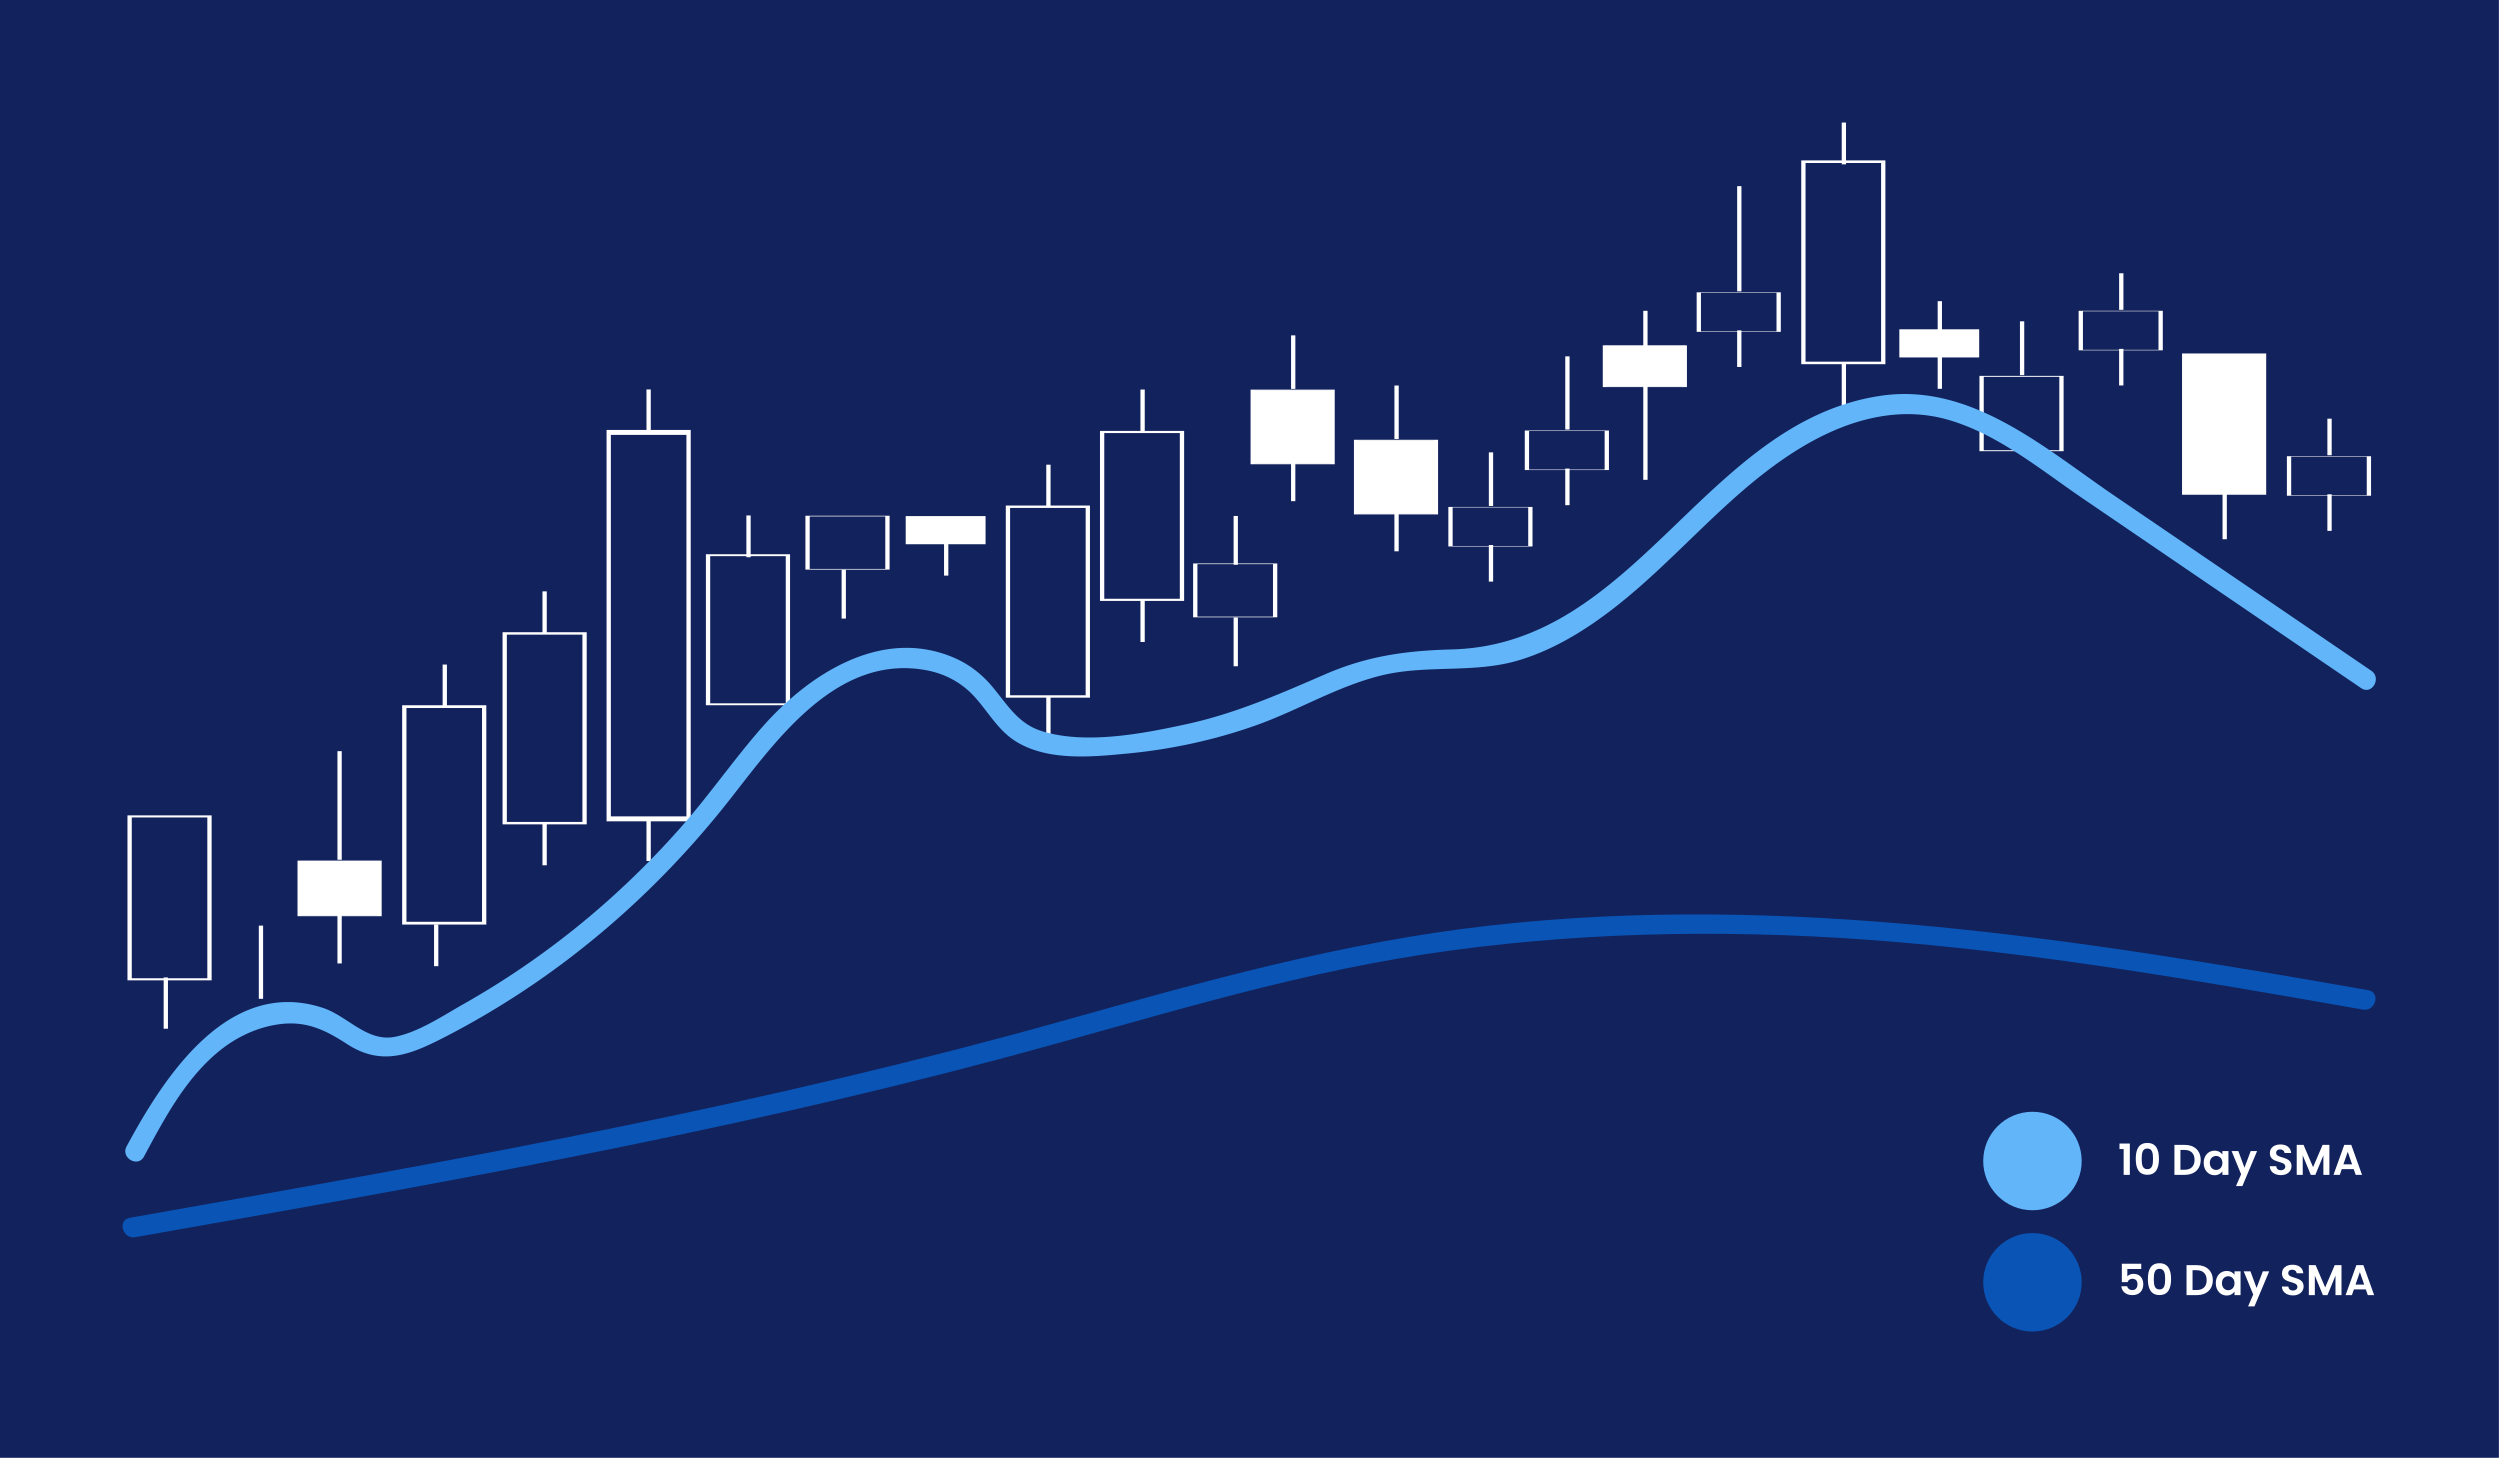 <svg version="1.1" id="Layer_1" xmlns="http://www.w3.org/2000/svg" xmlns:xlink="http://www.w3.org/1999/xlink" x="0" y="0" viewBox="0 0 582 339.369" style="enable-background:new 0 0 582 339.369" xml:space="preserve"><style>.st1{fill:#fff}.st68{fill:#62b5f9}.st69{fill:#0954b5}</style><pattern x="-2524.601" y="-4336.835" width="104" height="104" patternUnits="userSpaceOnUse" id="New_Pattern_Swatch_5" viewBox="0 -104 104 104" style="overflow:visible"><path style="fill:none" d="M0-104h104V0H0z"/><path class="st1" d="M0-104h104V0H0z"/></pattern><path style="fill:#12225c" d="M-.3-2.426h582.045v345.214H-.3z"/><path class="st1" d="M494.385 267.507h-.97v-1.289h2.409v7.286h-1.439v-5.997zM499.904 266.079c2.059 0 2.698 1.579 2.698 3.688 0 2.129-.64 3.719-2.698 3.719-2.06 0-2.699-1.59-2.699-3.719 0-2.109.64-3.688 2.699-3.688zm0 1.298c-1.18 0-1.319 1.14-1.319 2.389 0 1.3.14 2.419 1.319 2.419 1.179 0 1.319-1.119 1.319-2.419.001-1.249-.14-2.389-1.319-2.389zM512.322 270.026c0 2.109-1.449 3.479-3.679 3.479h-2.438v-6.977h2.438c2.23 0 3.679 1.38 3.679 3.498zm-3.728 2.289c1.47 0 2.299-.84 2.299-2.289s-.829-2.318-2.299-2.318h-.989v4.607h.989zM515.544 267.877c.89 0 1.499.42 1.829.88v-.79h1.409v5.537h-1.409v-.81c-.33.479-.96.899-1.839.899-1.399 0-2.519-1.149-2.519-2.878.001-1.728 1.12-2.838 2.529-2.838zm.36 1.23c-.749 0-1.459.56-1.459 1.609s.71 1.648 1.459 1.648c.771 0 1.47-.579 1.47-1.629s-.7-1.628-1.47-1.628zM523.963 267.967h1.489l-3.428 8.155h-1.489l1.199-2.758-2.219-5.397h1.569l1.429 3.868 1.45-3.868zM530.994 273.575c-1.449 0-2.569-.76-2.589-2.079h1.499c.04.56.41.93 1.06.93.659 0 1.05-.351 1.05-.85 0-1.51-3.599-.6-3.589-3.129 0-1.259 1.02-2.019 2.459-2.019 1.43 0 2.409.729 2.499 1.989h-1.539c-.03-.46-.4-.82-1-.83-.55-.02-.959.25-.959.819 0 1.399 3.578.62 3.578 3.079 0 1.099-.88 2.09-2.469 2.09zM534.675 266.528h1.589l2.219 5.188 2.22-5.188h1.579v6.977h-1.399v-4.537l-1.869 4.537h-1.06l-1.879-4.537v4.537h-1.399v-6.977zM547.943 272.175h-2.778l-.459 1.329h-1.47l2.509-6.986h1.629l2.509 6.986h-1.479l-.461-1.329zm-1.389-4.038-1.01 2.919h2.02l-1.01-2.919zM498.483 294.2v1.229h-3.238v1.71c.271-.33.82-.59 1.43-.59 1.699 0 2.278 1.279 2.278 2.408 0 1.489-.859 2.549-2.519 2.549-1.569 0-2.469-.869-2.588-2.059h1.358c.12.51.53.879 1.21.879.819 0 1.189-.579 1.189-1.349 0-.82-.41-1.27-1.199-1.27-.58 0-.95.319-1.1.77h-1.34V294.2h4.519zM502.725 294.08c2.059 0 2.698 1.579 2.698 3.688 0 2.129-.64 3.719-2.698 3.719-2.06 0-2.699-1.59-2.699-3.719 0-2.109.639-3.688 2.699-3.688zm0 1.298c-1.18 0-1.319 1.14-1.319 2.389 0 1.3.14 2.419 1.319 2.419 1.179 0 1.319-1.119 1.319-2.419 0-1.249-.14-2.389-1.319-2.389zM515.143 298.027c0 2.109-1.449 3.479-3.679 3.479h-2.438v-6.977h2.438c2.23 0 3.679 1.38 3.679 3.498zm-3.729 2.289c1.47 0 2.299-.84 2.299-2.289s-.829-2.318-2.299-2.318h-.989v4.607h.989zM518.364 295.878c.89 0 1.499.42 1.829.88v-.79h1.409v5.537h-1.409v-.81c-.33.479-.96.899-1.839.899-1.399 0-2.519-1.149-2.519-2.878.001-1.728 1.12-2.838 2.529-2.838zm.36 1.23c-.749 0-1.459.56-1.459 1.609s.71 1.648 1.459 1.648c.771 0 1.47-.579 1.47-1.629s-.7-1.628-1.47-1.628zM526.783 295.968h1.489l-3.428 8.155h-1.489l1.199-2.758-2.219-5.397h1.569l1.429 3.868 1.45-3.868zM533.815 301.576c-1.449 0-2.569-.76-2.589-2.079h1.499c.04.56.41.93 1.06.93.659 0 1.05-.351 1.05-.85 0-1.51-3.599-.6-3.589-3.129 0-1.259 1.02-2.019 2.459-2.019 1.43 0 2.409.729 2.499 1.989h-1.539c-.03-.46-.4-.82-1-.83-.55-.02-.959.25-.959.819 0 1.399 3.578.62 3.578 3.079-.001 1.099-.88 2.09-2.469 2.09zM537.495 294.529h1.589l2.219 5.188 2.219-5.188h1.58v6.977h-1.399v-4.537l-1.869 4.537h-1.06l-1.879-4.537v4.537h-1.399v-6.977zM550.763 300.176h-2.778l-.459 1.329h-1.47l2.509-6.986h1.629l2.509 6.986h-1.479l-.461-1.329zm-1.389-4.038-1.01 2.919h2.02l-1.01-2.919z"/><pattern id="SVGID_1_" xlink:href="#New_Pattern_Swatch_5" patternTransform="matrix(1 0 0 .631 1.168 -1510.818)"/><path style="fill:none;stroke:url(#SVGID_1_);stroke-miterlimit:10" d="M79.057 200.151v-25.28"/><pattern id="SVGID_2_" xlink:href="#New_Pattern_Swatch_5" patternTransform="matrix(1 0 0 .284 1.168 -2483.04)"/><path style="fill:none;stroke:url(#SVGID_2_);stroke-miterlimit:10" d="M79.057 224.288v-11.36"/><pattern id="SVGID_3_" xlink:href="#New_Pattern_Swatch_5" patternTransform="matrix(1 0 0 .164 1.298 -2936.194)"/><path style="fill:#fff;stroke:url(#SVGID_3_);stroke-miterlimit:10" d="M69.763 200.432h18.591v12.779H69.763z"/><pattern id="SVGID_4_" xlink:href="#New_Pattern_Swatch_5" patternTransform="matrix(1 0 0 .311 39.233 -2532.264)"/><path style="fill:none;stroke:url(#SVGID_4_);stroke-miterlimit:10" d="M325.123 102.207V89.748"/><pattern id="SVGID_5_" xlink:href="#New_Pattern_Swatch_5" patternTransform="matrix(1 0 0 .284 39.229 -2490.48)"/><path style="fill:none;stroke:url(#SVGID_5_);stroke-miterlimit:10" d="M325.118 128.345v-11.361"/><pattern id="SVGID_6_" xlink:href="#New_Pattern_Swatch_5" patternTransform="matrix(1 0 0 .22 39.23 -2795.313)"/><path style="fill:#fff;stroke:url(#SVGID_6_);stroke-miterlimit:10" d="M315.694 102.489h18.591v17.155h-18.591z"/><pattern id="SVGID_7_" xlink:href="#New_Pattern_Swatch_5" patternTransform="matrix(1 0 0 .311 15.17 -2543.938)"/><path style="fill:none;stroke:url(#SVGID_7_);stroke-miterlimit:10" d="M301.06 90.534v-12.46"/><pattern id="SVGID_8_" xlink:href="#New_Pattern_Swatch_5" patternTransform="matrix(1 0 0 .284 15.166 -2502.154)"/><path style="fill:none;stroke:url(#SVGID_8_);stroke-miterlimit:10" d="M301.056 116.671v-11.36"/><pattern id="SVGID_9_" xlink:href="#New_Pattern_Swatch_5" patternTransform="matrix(1 0 0 .22 15.167 -2806.987)"/><path style="fill:#fff;stroke:url(#SVGID_9_);stroke-miterlimit:10" d="M291.632 90.815h18.591v17.155h-18.591z"/><pattern id="SVGID_10_" xlink:href="#New_Pattern_Swatch_5" patternTransform="matrix(1 0 0 .311 24.02 -2508.939)"/><path style="fill:none;stroke:url(#SVGID_10_);stroke-miterlimit:10" d="M517.909 125.533v-12.46"/><pattern id="SVGID_11_" xlink:href="#New_Pattern_Swatch_5" patternTransform="matrix(1 0 0 .416 24.015 -2244.56)"/><path style="fill:#fff;stroke:url(#SVGID_11_);stroke-miterlimit:10" d="M508.48 82.496h18.591v32.471H508.48z"/><pattern id="SVGID_12_" xlink:href="#New_Pattern_Swatch_5" patternTransform="matrix(1 0 0 .284 38.384 -2514.324)"/><path style="fill:none;stroke:url(#SVGID_12_);stroke-miterlimit:10" d="M220.273 134.002v-11.36"/><pattern id="SVGID_13_" xlink:href="#New_Pattern_Swatch_5" patternTransform="matrix(1 0 0 .084 38.384 -3203.278)"/><path style="fill:#fff;stroke:url(#SVGID_13_);stroke-miterlimit:10" d="M210.849 120.146h18.591v6.553h-18.591z"/><pattern id="SVGID_14_" xlink:href="#New_Pattern_Swatch_5" patternTransform="matrix(1 0 0 .284 61.7 -2528.31)"/><path style="fill:none;stroke:url(#SVGID_14_);stroke-miterlimit:10" d="M451.589 90.515v-11.36"/><pattern id="SVGID_15_" xlink:href="#New_Pattern_Swatch_5" patternTransform="matrix(1 0 0 .284 61.7 -2537.357)"/><path style="fill:none;stroke:url(#SVGID_15_);stroke-miterlimit:10" d="M451.589 81.468v-11.36"/><pattern id="SVGID_16_" xlink:href="#New_Pattern_Swatch_5" patternTransform="matrix(1 0 0 .084 61.7 -3211.861)"/><path style="fill:#fff;stroke:url(#SVGID_16_);stroke-miterlimit:10" d="M442.165 76.66h18.591v6.553h-18.591z"/><pattern id="SVGID_17_" xlink:href="#New_Pattern_Swatch_5" patternTransform="matrix(1 0 0 .718 97.164 -1114.972)"/><path style="fill:none;stroke:url(#SVGID_17_);stroke-miterlimit:10" d="M383.054 111.704V82.956"/><pattern id="SVGID_18_" xlink:href="#New_Pattern_Swatch_5" patternTransform="matrix(1 0 0 .245 97.163 -2665.284)"/><path style="fill:none;stroke:url(#SVGID_18_);stroke-miterlimit:10" d="M383.053 82.162v-9.805"/><pattern id="SVGID_19_" xlink:href="#New_Pattern_Swatch_5" patternTransform="matrix(1 0 0 .123 97.162 -3083.74)"/><path style="fill:#fff;stroke:url(#SVGID_19_);stroke-miterlimit:10" d="M373.627 80.459h18.591v9.596h-18.591z"/><pattern id="SVGID_20_" xlink:href="#New_Pattern_Swatch_5" patternTransform="matrix(1 0 0 .284 14.537 -2504.323)"/><path style="fill:none;stroke:url(#SVGID_20_);stroke-miterlimit:10" d="M196.426 144.002v-11.36"/><pattern id="SVGID_21_" xlink:href="#New_Pattern_Swatch_5" patternTransform="matrix(1 0 0 .159 15.537 -2968.434)"/><path style="fill:none;stroke:url(#SVGID_21_);stroke-miterlimit:10" d="M188.003 120.147h18.591v12.379h-18.591z"/><pattern id="SVGID_22_" xlink:href="#New_Pattern_Swatch_5" patternTransform="matrix(1 0 0 .284 105.793 -2493.22)"/><path style="fill:none;stroke:url(#SVGID_22_);stroke-miterlimit:10" d="M287.683 155.106v-11.36"/><pattern id="SVGID_23_" xlink:href="#New_Pattern_Swatch_5" patternTransform="matrix(1 0 0 .284 105.793 -2516.851)"/><path style="fill:none;stroke:url(#SVGID_23_);stroke-miterlimit:10" d="M287.683 131.475v-11.361"/><pattern id="SVGID_24_" xlink:href="#New_Pattern_Swatch_5" patternTransform="matrix(1 0 0 .159 105.794 -2957.33)"/><path style="fill:none;stroke:url(#SVGID_24_);stroke-miterlimit:10" d="M278.259 131.251h18.591v12.379h-18.591z"/><pattern id="SVGID_25_" xlink:href="#New_Pattern_Swatch_5" patternTransform="matrix(1 0 0 .425 -17.136 -1998.506)"/><path style="fill:none;stroke:url(#SVGID_25_);stroke-miterlimit:10" d="M60.753 232.524v-17.038"/><pattern id="SVGID_26_" xlink:href="#New_Pattern_Swatch_5" patternTransform="matrix(1 0 0 .116 -17.138 -3066.385)"/><path style="fill:none;stroke:url(#SVGID_26_);stroke-miterlimit:10" d="M51.327 232.807h18.591v9.088H51.327z"/><pattern id="SVGID_27_" xlink:href="#New_Pattern_Swatch_5" patternTransform="matrix(1 0 0 .298 -39.29 -2373.21)"/><path style="fill:none;stroke:url(#SVGID_27_);stroke-miterlimit:10" d="M38.599 239.487v-11.934"/><pattern id="SVGID_28_" xlink:href="#New_Pattern_Swatch_5" patternTransform="matrix(1 0 0 .485 -38.29 -1901.309)"/><path style="fill:none;stroke:url(#SVGID_28_);stroke-miterlimit:10" d="M30.176 190.061h18.591v37.919H30.176z"/><pattern id="SVGID_29_" xlink:href="#New_Pattern_Swatch_5" patternTransform="matrix(1 0 0 .243 23.655 -2557.295)"/><path style="fill:none;stroke:url(#SVGID_29_);stroke-miterlimit:10" d="M101.545 224.928V215.2"/><pattern id="SVGID_30_" xlink:href="#New_Pattern_Swatch_5" patternTransform="matrix(1 0 0 .243 25.655 -2617.785)"/><path style="fill:none;stroke:url(#SVGID_30_);stroke-miterlimit:10" d="M103.545 164.439v-9.729"/><pattern id="SVGID_31_" xlink:href="#New_Pattern_Swatch_5" patternTransform="matrix(1 0 0 .645 25.657 -1456.9)"/><path style="fill:none;stroke:url(#SVGID_31_);stroke-miterlimit:10" d="M94.122 164.502h18.591v50.414H94.122z"/><pattern id="SVGID_32_" xlink:href="#New_Pattern_Swatch_5" patternTransform="matrix(1 0 0 .243 48.9 -2580.786)"/><path style="fill:none;stroke:url(#SVGID_32_);stroke-miterlimit:10" d="M126.789 201.437v-9.728"/><pattern id="SVGID_33_" xlink:href="#New_Pattern_Swatch_5" patternTransform="matrix(1 0 0 .243 48.9 -2634.824)"/><path style="fill:none;stroke:url(#SVGID_33_);stroke-miterlimit:10" d="M126.789 147.399v-9.728"/><pattern id="SVGID_34_" xlink:href="#New_Pattern_Swatch_5" patternTransform="matrix(1 0 0 .566 49.03 -1697.995)"/><path style="fill:none;stroke:url(#SVGID_34_);stroke-miterlimit:10" d="M117.495 147.462h18.591v44.166h-18.591z"/><pattern id="SVGID_35_" xlink:href="#New_Pattern_Swatch_5" patternTransform="matrix(1 0 0 .243 62.183 -2585.015)"/><path style="fill:none;stroke:url(#SVGID_35_);stroke-miterlimit:10" d="M244.072 171.944v-9.728"/><pattern id="SVGID_36_" xlink:href="#New_Pattern_Swatch_5" patternTransform="matrix(1 0 0 .243 62.183 -2639.053)"/><path style="fill:none;stroke:url(#SVGID_36_);stroke-miterlimit:10" d="M244.072 117.906v-9.728"/><pattern id="SVGID_37_" xlink:href="#New_Pattern_Swatch_5" patternTransform="matrix(1 0 0 .566 62.185 -1727.488)"/><path style="fill:none;stroke:url(#SVGID_37_);stroke-miterlimit:10" d="M234.65 117.97h18.591v44.166H234.65z"/><pattern id="SVGID_38_" xlink:href="#New_Pattern_Swatch_5" patternTransform="matrix(1 0 0 .243 84.106 -2607.508)"/><path style="fill:none;stroke:url(#SVGID_38_);stroke-miterlimit:10" d="M265.996 149.452v-9.729"/><pattern id="SVGID_39_" xlink:href="#New_Pattern_Swatch_5" patternTransform="matrix(1 0 0 .243 84.106 -2656.546)"/><path style="fill:none;stroke:url(#SVGID_39_);stroke-miterlimit:10" d="M265.996 100.414v-9.729"/><pattern id="SVGID_40_" xlink:href="#New_Pattern_Swatch_5" patternTransform="matrix(1 0 0 .5 84.109 -1910.188)"/><path style="fill:none;stroke:url(#SVGID_40_);stroke-miterlimit:10" d="M256.573 100.567h18.591v39.076h-18.591z"/><pattern id="SVGID_41_" xlink:href="#New_Pattern_Swatch_5" patternTransform="matrix(1 0 0 .243 96.366 -2652.496)"/><path style="fill:none;stroke:url(#SVGID_41_);stroke-miterlimit:10" d="M174.256 129.728v-9.729"/><pattern id="SVGID_42_" xlink:href="#New_Pattern_Swatch_5" patternTransform="matrix(1 0 0 .444 96.368 -2093.722)"/><path style="fill:none;stroke:url(#SVGID_42_);stroke-miterlimit:10" d="M164.833 129.248h18.591v34.708h-18.591z"/><pattern id="SVGID_43_" xlink:href="#New_Pattern_Swatch_5" patternTransform="matrix(1 0 0 .243 73.113 -2581.786)"/><path style="fill:none;stroke:url(#SVGID_43_);stroke-miterlimit:10" d="M151.002 200.437v-9.728"/><pattern id="SVGID_44_" xlink:href="#New_Pattern_Swatch_5" patternTransform="matrix(1 0 0 .243 73.113 -2681.827)"/><path style="fill:none;stroke:url(#SVGID_44_);stroke-miterlimit:10" d="M151.002 100.396v-9.728"/><pattern id="SVGID_45_" xlink:href="#New_Pattern_Swatch_5" patternTransform="matrix(1 0 0 1.152 73.243 41.352)"/><path style="fill:none;stroke:url(#SVGID_45_);stroke-miterlimit:10" d="M141.708 100.666h18.591v89.963h-18.591z"/><pattern id="SVGID_46_" xlink:href="#New_Pattern_Swatch_5" patternTransform="matrix(1 0 0 .425 183.006 -2086.783)"/><path style="fill:none;stroke:url(#SVGID_46_);stroke-miterlimit:10" d="M364.895 99.999V82.96"/><pattern id="SVGID_47_" xlink:href="#New_Pattern_Swatch_5" patternTransform="matrix(1 0 0 .213 183.002 -2805.505)"/><path style="fill:none;stroke:url(#SVGID_47_);stroke-miterlimit:10" d="M364.892 117.605v-8.52"/><pattern id="SVGID_48_" xlink:href="#New_Pattern_Swatch_5" patternTransform="matrix(1 0 0 .116 183.004 -3150.507)"/><path style="fill:none;stroke:url(#SVGID_48_);stroke-miterlimit:10" d="M355.469 100.282h18.591v9.088h-18.591z"/><pattern id="SVGID_49_" xlink:href="#New_Pattern_Swatch_5" patternTransform="matrix(1 0 0 .312 165.213 -2406.034)"/><path style="fill:none;stroke:url(#SVGID_49_);stroke-miterlimit:10" d="M347.102 117.791v-12.48"/><pattern id="SVGID_50_" xlink:href="#New_Pattern_Swatch_5" patternTransform="matrix(1 0 0 .213 165.21 -2787.713)"/><path style="fill:none;stroke:url(#SVGID_50_);stroke-miterlimit:10" d="M347.099 135.398v-8.52"/><pattern id="SVGID_51_" xlink:href="#New_Pattern_Swatch_5" patternTransform="matrix(1 0 0 .116 165.211 -3132.714)"/><path style="fill:none;stroke:url(#SVGID_51_);stroke-miterlimit:10" d="M337.676 118.074h18.591v9.088h-18.591z"/><pattern id="SVGID_52_" xlink:href="#New_Pattern_Swatch_5" patternTransform="matrix(1 0 0 .611 223.02 -1500.466)"/><path style="fill:none;stroke:url(#SVGID_52_);stroke-miterlimit:10" d="M404.91 67.826V43.339"/><pattern id="SVGID_53_" xlink:href="#New_Pattern_Swatch_5" patternTransform="matrix(1 0 0 .213 223.016 -2837.679)"/><path style="fill:none;stroke:url(#SVGID_53_);stroke-miterlimit:10" d="M404.906 85.432v-8.52"/><pattern id="SVGID_54_" xlink:href="#New_Pattern_Swatch_5" patternTransform="matrix(1 0 0 .116 223.017 -3182.68)"/><path style="fill:none;stroke:url(#SVGID_54_);stroke-miterlimit:10" d="M395.482 68.108h18.591v9.088h-18.591z"/><pattern id="SVGID_55_" xlink:href="#New_Pattern_Swatch_5" patternTransform="matrix(1 0 0 .213 311.944 -2797.276)"/><path style="fill:none;stroke:url(#SVGID_55_);stroke-miterlimit:10" d="M493.833 72.128v-8.513"/><pattern id="SVGID_56_" xlink:href="#New_Pattern_Swatch_5" patternTransform="matrix(1 0 0 .213 311.94 -2833.376)"/><path style="fill:none;stroke:url(#SVGID_56_);stroke-miterlimit:10" d="M493.83 89.735v-8.52"/><pattern id="SVGID_57_" xlink:href="#New_Pattern_Swatch_5" patternTransform="matrix(1 0 0 .116 311.942 -3178.377)"/><path style="fill:none;stroke:url(#SVGID_57_);stroke-miterlimit:10" d="M484.407 72.411h18.591v9.088h-18.591z"/><pattern id="SVGID_58_" xlink:href="#New_Pattern_Swatch_5" patternTransform="matrix(1 0 0 .213 360.426 -2763.424)"/><path style="fill:none;stroke:url(#SVGID_58_);stroke-miterlimit:10" d="M542.316 105.98v-8.513"/><pattern id="SVGID_59_" xlink:href="#New_Pattern_Swatch_5" patternTransform="matrix(1 0 0 .213 360.423 -2799.524)"/><path style="fill:none;stroke:url(#SVGID_59_);stroke-miterlimit:10" d="M542.313 123.587v-8.52"/><pattern id="SVGID_60_" xlink:href="#New_Pattern_Swatch_5" patternTransform="matrix(1 0 0 .116 360.424 -3144.525)"/><path style="fill:none;stroke:url(#SVGID_60_);stroke-miterlimit:10" d="M532.889 106.263h18.591v9.088h-18.591z"/><pattern id="SVGID_61_" xlink:href="#New_Pattern_Swatch_5" patternTransform="matrix(1 0 0 .313 288.854 -2449.364)"/><path style="fill:none;stroke:url(#SVGID_61_);stroke-miterlimit:10" d="M470.743 87.333V74.804"/><pattern id="SVGID_62_" xlink:href="#New_Pattern_Swatch_5" patternTransform="matrix(1 0 0 .222 288.852 -2894.024)"/><path style="fill:none;stroke:url(#SVGID_62_);stroke-miterlimit:10" d="M461.317 87.616h18.591v17.31h-18.591z"/><pattern id="SVGID_63_" xlink:href="#New_Pattern_Swatch_5" patternTransform="matrix(1 0 0 .243 143.362 -2637.398)"/><path style="fill:none;stroke:url(#SVGID_63_);stroke-miterlimit:10" d="M429.252 94.298V84.57"/><pattern id="SVGID_64_" xlink:href="#New_Pattern_Swatch_5" patternTransform="matrix(1 0 0 .243 143.362 -2693.436)"/><path style="fill:none;stroke:url(#SVGID_64_);stroke-miterlimit:10" d="M429.252 38.26v-9.729"/><pattern id="SVGID_65_" xlink:href="#New_Pattern_Swatch_5" patternTransform="matrix(1 0 0 .6 143.364 -1649.262)"/><path style="fill:none;stroke:url(#SVGID_65_);stroke-miterlimit:10" d="M419.829 37.644h18.591V84.49h-18.591z"/><path class="st68" d="M33.519 269.247c4.769-8.861 9.696-18.26 17.675-24.69 4.017-3.237 8.916-5.503 14.048-6.142 6.17-.768 10.559 1.401 15.57 4.652 8.111 5.263 14.843 2.434 22.839-1.691a195.094 195.094 0 0 0 24.775-15.226c15.786-11.403 29.729-24.997 41.719-40.328 10.95-14.001 24.911-33.589 45.456-29.799 4.359.804 8.2 2.845 11.2 6.108 3.244 3.527 5.49 7.852 9.665 10.457 7.489 4.673 17.816 3.623 26.159 2.821 10.131-.974 20.137-3.139 29.733-6.538 9.92-3.515 19.146-9.2 29.415-11.668 10.553-2.536 21.538-.337 32.034-3.557 8.115-2.49 15.404-7.013 22.06-12.193 15.317-11.919 27.321-27.792 44.21-37.716 10.106-5.938 21.775-9.336 33.361-6.035 11.606 3.307 21.664 11.686 31.484 18.377l64.755 44.122c2.501 1.704 4.85-2.359 2.367-4.05l-59.898-40.812c-16.125-10.987-33.285-26.279-54.222-23.213-41.028 6.007-56.929 57.917-99.87 59.058-10.667.283-19.67 1.502-29.541 5.783-10.595 4.595-20.87 9.126-32.214 11.599-10.182 2.219-23.6 4.844-33.831 1.618-5.368-1.693-7.913-6.039-11.293-10.134-2.535-3.071-5.568-5.444-9.245-7-16.726-7.073-33.588 3.883-44.342 16.061-6.547 7.414-12.169 15.586-18.688 23.029a199.75 199.75 0 0 1-22.125 21.624 194.168 194.168 0 0 1-28.917 20.011c-4.854 2.747-10.501 6.566-16.019 7.612-6.403 1.214-10.969-4.872-16.652-6.746-22.048-7.27-37.043 16.123-45.718 32.241-1.431 2.655 2.618 5.027 4.05 2.365z"/><path class="st69" d="M31.472 288.02c67.335-11.88 134.781-23.783 200.906-41.39 32.977-8.781 65.474-19.339 99.303-24.475 34.038-5.168 68.681-5.864 102.988-3.386 38.79 2.802 77.139 9.545 115.401 16.265 2.951.518 4.219-4 1.247-4.522-67.759-11.901-135.952-22.822-204.872-15.001-33.958 3.853-66.488 13.018-99.293 22.213-33.563 9.407-67.516 17.314-101.655 24.327-38.287 7.865-76.782 14.657-115.27 21.448-2.968.522-1.711 5.042 1.245 4.521z"/><circle class="st69" cx="473.156" cy="298.518" r="11.464"/><circle class="st68" cx="473.156" cy="270.284" r="11.464"/></svg>
